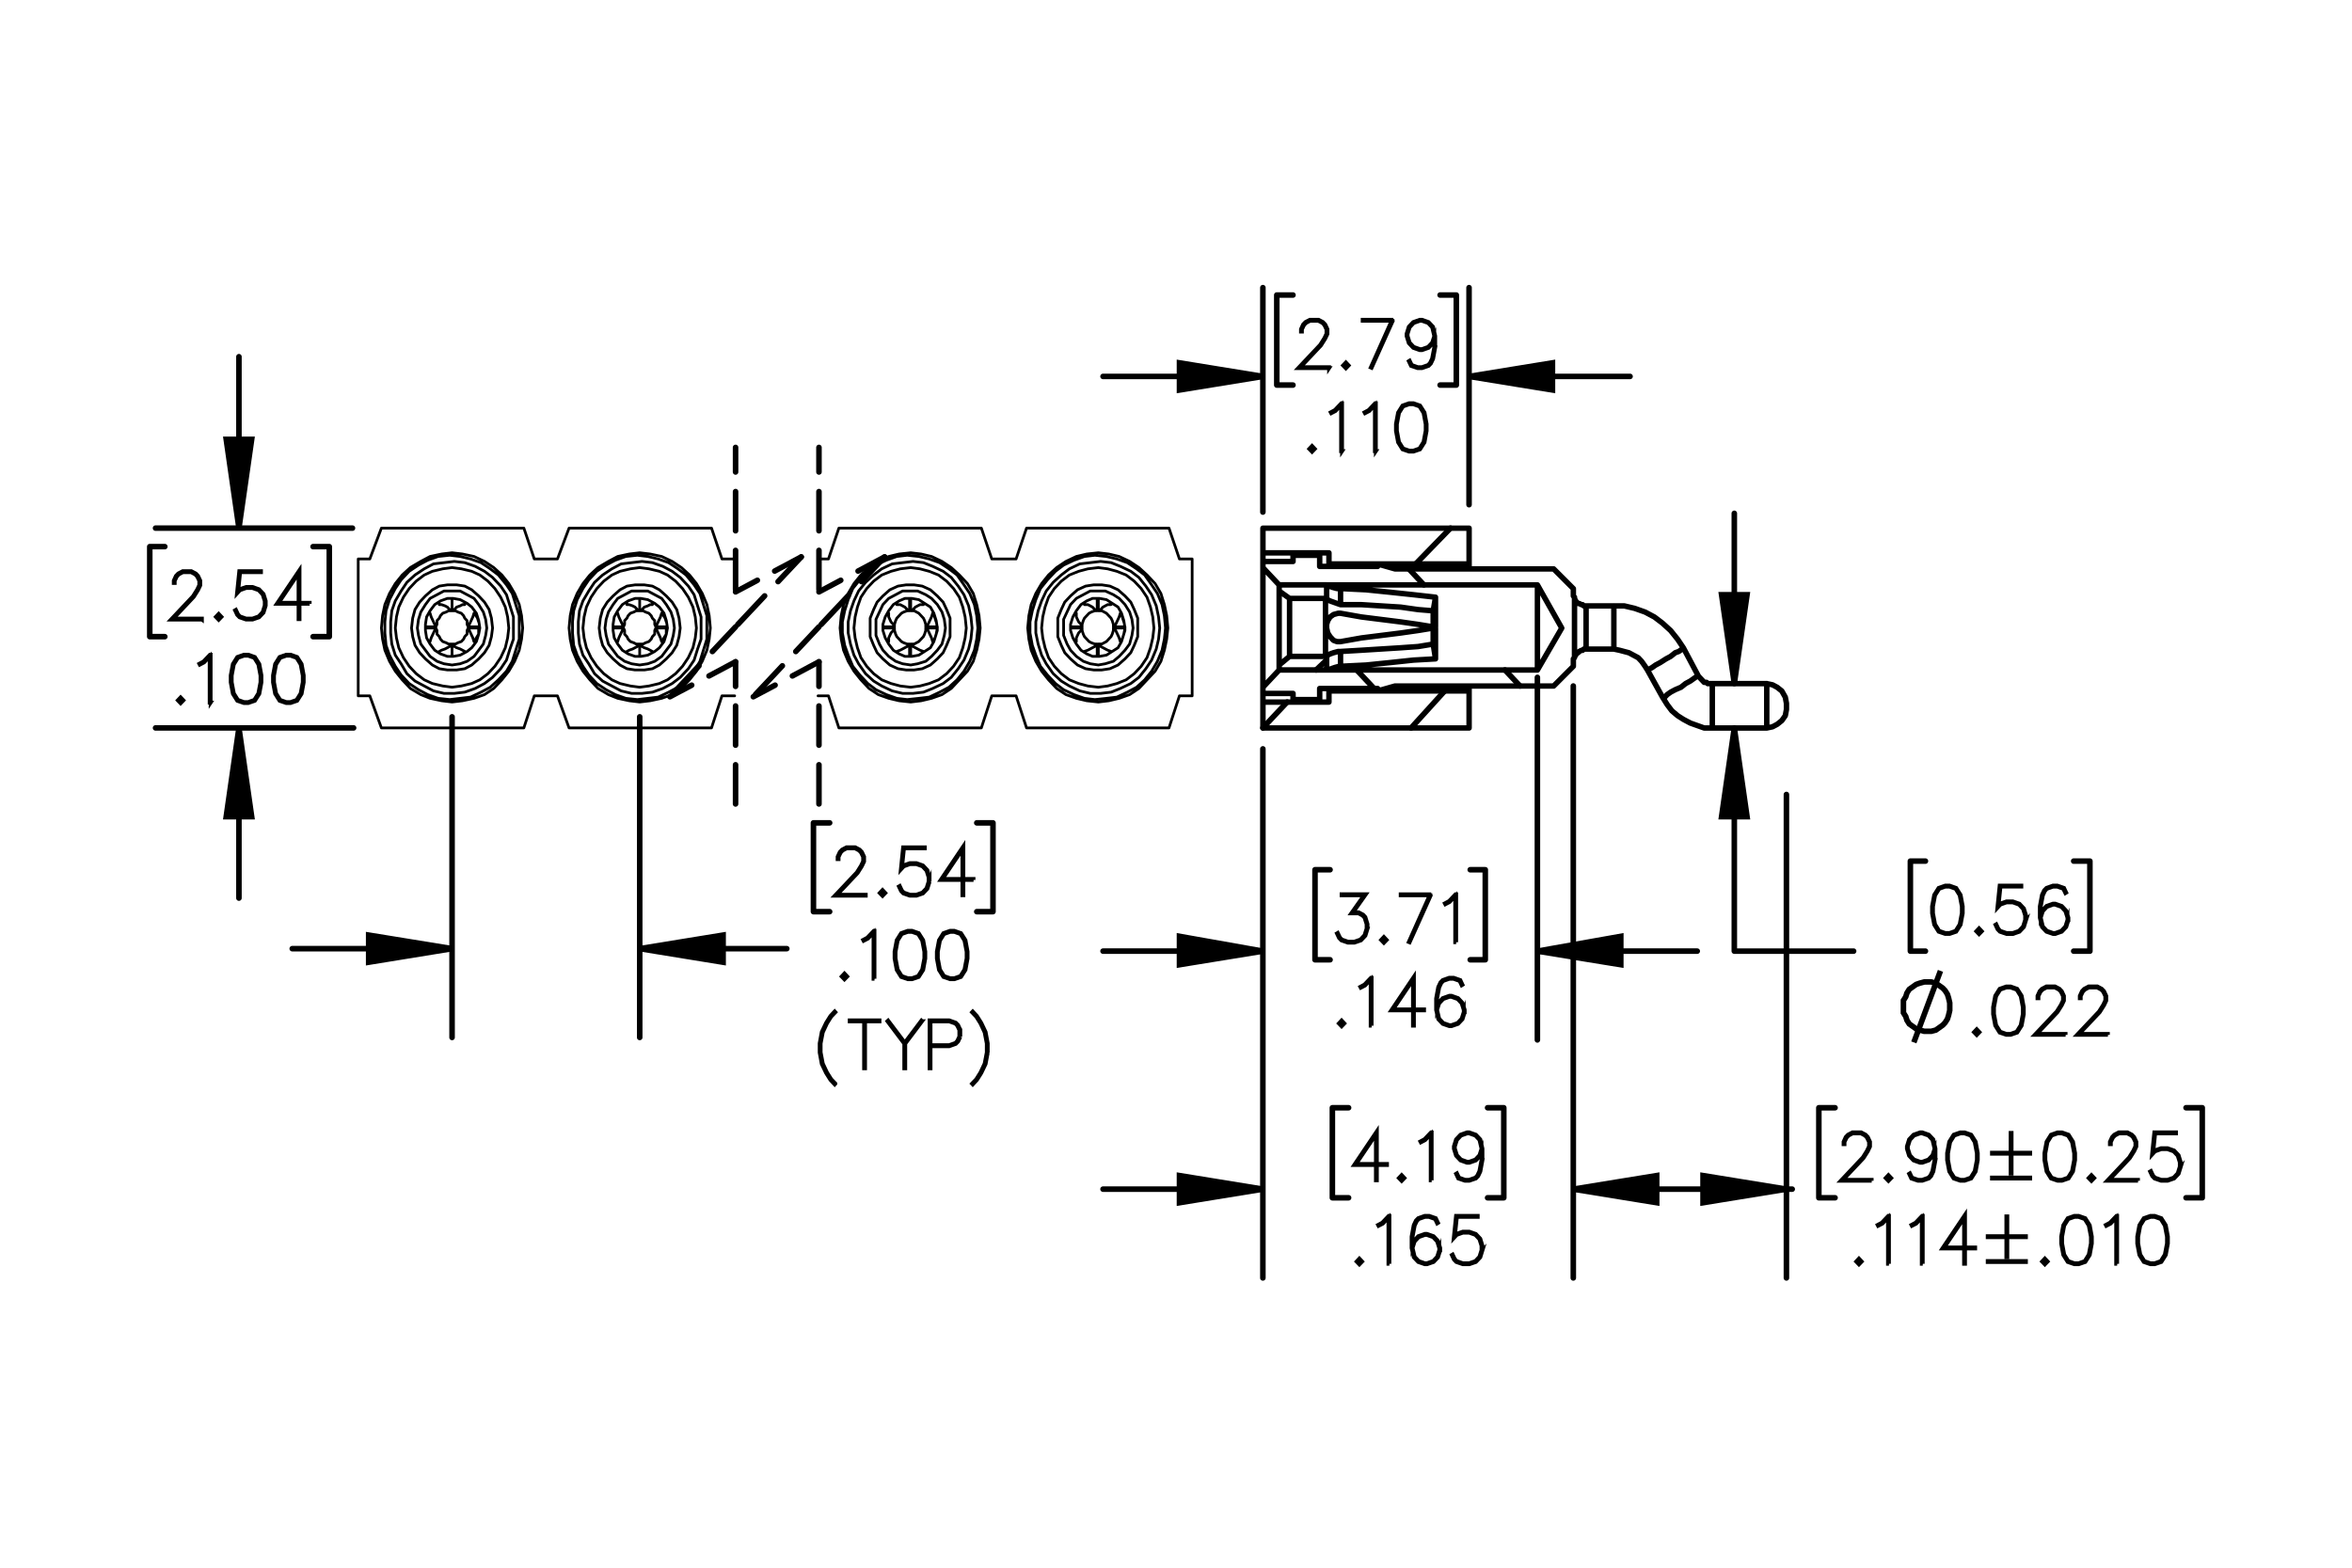 <?xml version="1.0" encoding="UTF-8"?><svg id="Layer_1" xmlns="http://www.w3.org/2000/svg" viewBox="0 0 216 144"><defs><style>.cls-1{stroke-dashoffset:.491px;}.cls-1,.cls-2,.cls-3{stroke-dasharray:0 0 3.6 1.8;}.cls-1,.cls-2,.cls-3,.cls-4,.cls-5,.cls-6,.cls-7,.cls-8{stroke:#000;}.cls-1,.cls-2,.cls-3,.cls-5,.cls-6,.cls-7,.cls-8{fill:none;}.cls-1,.cls-2,.cls-3,.cls-5,.cls-6,.cls-8{stroke-linecap:round;stroke-linejoin:round;}.cls-1,.cls-2,.cls-3,.cls-5,.cls-7{stroke-width:.51px;}.cls-2{stroke-dashoffset:1.331px;}.cls-3{stroke-dashoffset:1.343px;}.cls-4{stroke-width:.35px;}.cls-4,.cls-7{stroke-miterlimit:10;}.cls-6{stroke-width:.5px;}.cls-8{stroke-width:.25px;}</style></defs><g><path class="cls-4" d="M18.541,56.91h-2.839l2.024-2.144,.384-.616,.191-.405v-.391l-.191-.397-.183-.197-.376-.2h-.757l-.373,.2-.185,.197-.191,.397v.197h-.087v-.22l.199-.434,.207-.217,.409-.214h.804l.406,.214,.207,.217,.202,.434v.44l-.202,.425-.395,.628-1.882,1.997h2.629v.09Z"/><path class="cls-4" d="M20.339,56.661l-.256,.267-.256-.267,.256-.272,.256,.272Zm-.123,0l-.133-.142-.134,.142,.134,.142,.133-.142Z"/><path class="cls-4" d="M24.403,55.63l-.199,.64-.409,.431-.602,.208h-.597l-.602-.208-.212-.22-.196-.42,.079-.046,.193,.408,.18,.197,.569,.2h.575l.569-.2,.373-.399,.19-.605v-.402l-.19-.605-.373-.397-.569-.202h-.575l-.569,.202-.273,.298,.21-2.046h1.994v.095h-1.915l-.177,1.688,.117-.119,.602-.211h.597l.602,.211,.409,.434,.199,.639v.428Z"/><path class="cls-4" d="M28.44,55.463h-.932v1.406h-.09v-1.406h-1.997l2.086-3.1v3.004h.932v.096Zm-1.022-.096v-2.706l-1.82,2.706h1.82Z"/></g><g><path class="cls-4" d="M16.843,64.33l-.256,.267-.256-.267,.256-.272,.256,.272Zm-.123,0l-.133-.142-.134,.142,.134,.142,.133-.142Z"/><path class="cls-4" d="M19.345,64.538h-.09v-4.245l-.512,.553-.398,.206-.043-.081,.384-.208,.596-.628h.062v4.404Z"/><path class="cls-4" d="M24.01,62.677l-.193,1.048-.409,.645-.607,.208h-.403l-.607-.208-.406-.645-.196-1.048v-.637l.196-1.047,.406-.645,.607-.214h.403l.607,.214,.409,.645,.193,1.047v.637Zm-.087-.014v-.608l-.196-1.027-.373-.599-.564-.2h-.378l-.564,.2-.376,.599-.193,1.027v.608l.193,1.027,.376,.599,.564,.2h.378l.564-.2,.373-.599,.196-1.027Z"/><path class="cls-4" d="M27.893,62.677l-.193,1.048-.409,.645-.607,.208h-.403l-.607-.208-.406-.645-.196-1.048v-.637l.196-1.047,.406-.645,.607-.214h.403l.607,.214,.409,.645,.193,1.047v.637Zm-.087-.014v-.608l-.196-1.027-.373-.599-.564-.2h-.378l-.564,.2-.376,.599-.193,1.027v.608l.193,1.027,.376,.599,.564,.2h.378l.564-.2,.373-.599,.196-1.027Z"/></g><g><path class="cls-4" d="M79.507,82.274h-2.839l2.024-2.144,.384-.616,.191-.405v-.391l-.191-.397-.183-.197-.376-.199h-.757l-.373,.199-.185,.197-.191,.397v.196h-.087v-.22l.199-.434,.207-.218,.409-.214h.804l.406,.214,.207,.218,.202,.434v.44l-.202,.426-.395,.628-1.882,1.997h2.629v.089Z"/><path class="cls-4" d="M81.305,82.026l-.256,.266-.256-.266,.256-.273,.256,.273Zm-.123,0l-.133-.143-.134,.143,.134,.142,.133-.142Z"/><path class="cls-4" d="M85.369,80.996l-.199,.64-.409,.431-.602,.208h-.597l-.602-.208-.212-.22-.196-.42,.079-.046,.193,.408,.18,.196,.569,.2h.575l.569-.2,.373-.399,.19-.605v-.402l-.19-.605-.373-.397-.569-.203h-.575l-.569,.203-.273,.298,.21-2.046h1.994v.096h-1.915l-.177,1.687,.117-.118,.602-.212h.597l.602,.212,.409,.434,.199,.64v.429Z"/><path class="cls-4" d="M89.406,80.828h-.932v1.406h-.09v-1.406h-1.997l2.086-3.1v3.004h.932v.096Zm-1.022-.096v-2.705l-1.82,2.705h1.82Z"/></g><g><path class="cls-4" d="M77.809,89.696l-.256,.266-.256-.266,.256-.273,.256,.273Zm-.123,0l-.133-.143-.134,.143,.134,.142,.133-.142Z"/><path class="cls-4" d="M80.311,89.904h-.09v-4.245l-.512,.553-.398,.205-.043-.081,.384-.208,.596-.628h.062v4.404Z"/><path class="cls-4" d="M84.976,88.044l-.193,1.047-.409,.645-.607,.208h-.403l-.607-.208-.406-.645-.196-1.047v-.637l.196-1.048,.406-.645,.607-.214h.403l.607,.214,.409,.645,.193,1.048v.637Zm-.087-.015v-.607l-.196-1.027-.373-.6-.564-.199h-.378l-.564,.199-.376,.6-.193,1.027v.607l.193,1.027,.376,.599,.564,.2h.378l.564-.2,.373-.599,.196-1.027Z"/><path class="cls-4" d="M88.859,88.044l-.193,1.047-.409,.645-.607,.208h-.403l-.607-.208-.406-.645-.196-1.047v-.637l.196-1.048,.406-.645,.607-.214h.403l.607,.214,.409,.645,.193,1.048v.637Zm-.087-.015v-.607l-.196-1.027-.373-.6-.564-.199h-.378l-.564,.199-.376,.6-.193,1.027v.607l.193,1.027,.376,.599,.564,.2h.378l.564-.2,.373-.599,.196-1.027Z"/></g><g><path class="cls-4" d="M76.721,99.538l-.065,.072-.393-.422-.395-.628-.398-.831-.193-1.048v-.842l.193-1.048,.398-.836,.395-.628,.393-.423,.065,.072-.389,.408-.387,.616-.384,.825-.196,1.024v.819l.196,1.024,.384,.818,.387,.616,.389,.408Z"/><path class="cls-4" d="M80.769,93.82h-1.324v4.309h-.09v-4.309h-1.321v-.096h2.735v.096Z"/><path class="cls-4" d="M84.686,93.803l-1.55,2.061v2.266h-.09v-2.266l-1.55-2.061,.065-.06,1.531,2.028,1.528-2.028,.065,.06Z"/><path class="cls-4" d="M88.192,95.235l-.201,.434-.213,.217-.602,.215h-1.719v2.028h-.087v-4.404h1.806l.602,.214,.213,.217,.201,.435v.645Zm-.09-.023v-.599l-.188-.397-.18-.197-.569-.199h-1.708v2.185h1.708l.569-.2,.18-.196,.188-.397Z"/><path class="cls-4" d="M90.712,96.682l-.196,1.048-.398,.831-.395,.628-.389,.422-.068-.072,.39-.408,.387-.616,.384-.818,.196-1.024v-.819l-.196-1.024-.384-.825-.387-.616-.39-.408,.068-.072,.389,.423,.395,.628,.398,.836,.196,1.048v.842Z"/></g><g><path class="cls-4" d="M127.379,107.012h-.932v1.406h-.09v-1.406h-1.996l2.086-3.1v3.004h.932v.096Zm-1.022-.096v-2.706l-1.819,2.706h1.819Z"/><path class="cls-4" d="M128.98,108.21l-.256,.266-.256-.266,.256-.273,.256,.273Zm-.123,0l-.133-.143-.134,.143,.134,.142,.133-.142Z"/><path class="cls-4" d="M131.482,108.418h-.09v-4.245l-.513,.553-.398,.205-.043-.081,.384-.208,.597-.628h.062v4.404Z"/><path class="cls-4" d="M136.145,106.558l-.193,1.047-.201,.426-.212,.22-.603,.208h-.402l-.613-.208-.201-.431,.079-.05,.19,.399,.559,.2h.378l.569-.2,.177-.196,.19-.402,.196-1.027v-.741l-.111,.356-.408,.434-.603,.214h-.207l-.602-.214-.408-.434-.199-.64v-.22l.199-.64,.408-.432,.602-.214h.207l.603,.214,.408,.432,.198,.848v1.051Zm-.087-1.045l-.19-.805-.373-.399-.569-.199h-.185l-.569,.199-.373,.399-.19,.602v.197l.19,.605,.373,.397,.569,.203h.185l.569-.203,.373-.397,.19-.599Z"/></g><g><path class="cls-4" d="M125.097,115.878l-.256,.266-.256-.266,.256-.273,.256,.273Zm-.123,0l-.133-.143-.134,.143,.134,.142,.133-.142Z"/><path class="cls-4" d="M127.6,116.086h-.09v-4.245l-.513,.553-.398,.205-.043-.081,.384-.208,.597-.628h.062v4.404Z"/><path class="cls-4" d="M132.263,114.848l-.198,.64-.408,.431-.603,.208h-.207l-.602-.208-.408-.431-.199-.849v-1.05l.193-1.048,.202-.429,.212-.217,.602-.214h.403l.612,.214,.202,.432-.079,.049-.19-.399-.559-.199h-.378l-.569,.199-.177,.197-.191,.402-.195,1.027v.74l.111-.355,.408-.435,.602-.214h.207l.603,.214,.408,.435,.198,.64v.22Zm-.087-.015v-.194l-.19-.605-.373-.397-.569-.202h-.185l-.569,.202-.373,.397-.19,.599,.19,.805,.373,.399,.569,.2h.185l.569-.2,.373-.399,.19-.605Z"/><path class="cls-4" d="M136.145,114.848l-.198,.64-.408,.431-.603,.208h-.596l-.602-.208-.213-.22-.196-.42,.079-.046,.193,.408,.18,.196,.569,.2h.574l.569-.2,.373-.399,.19-.605v-.402l-.19-.605-.373-.397-.569-.203h-.574l-.569,.203-.273,.298,.21-2.046h1.993v.096h-1.914l-.177,1.687,.117-.118,.602-.212h.596l.603,.212,.408,.434,.198,.64v.429Z"/></g><g><path class="cls-4" d="M171.889,108.458h-2.838l2.023-2.144,.384-.616,.19-.405v-.391l-.19-.397-.183-.197-.376-.199h-.757l-.373,.199-.185,.197-.19,.397v.196h-.087v-.22l.198-.435,.207-.217,.409-.214h.803l.406,.214,.207,.217,.201,.435v.44l-.201,.426-.396,.628-1.882,1.997h2.629v.089Z"/><path class="cls-4" d="M173.685,108.21l-.256,.266-.256-.266,.256-.273,.256,.273Zm-.122,0l-.134-.143-.134,.143,.134,.142,.134-.142Z"/><path class="cls-4" d="M177.749,106.558l-.193,1.047-.201,.426-.213,.22-.602,.208h-.403l-.612-.208-.202-.431,.079-.05,.19,.399,.559,.2h.379l.569-.2,.177-.196,.19-.402,.196-1.027v-.741l-.111,.356-.409,.434-.602,.214h-.207l-.602-.214-.409-.434-.198-.64v-.22l.198-.64,.409-.432,.602-.214h.207l.602,.214,.409,.432,.198,.848v1.051Zm-.087-1.045l-.19-.805-.373-.399-.569-.199h-.185l-.569,.199-.373,.399-.19,.602v.197l.19,.605,.373,.397,.569,.203h.185l.569-.203,.373-.397,.19-.599Z"/><path class="cls-4" d="M181.634,106.558l-.193,1.047-.408,.645-.607,.208h-.403l-.607-.208-.405-.645-.196-1.047v-.637l.196-1.048,.405-.645,.607-.214h.403l.607,.214,.408,.645,.193,1.048v.637Zm-.087-.015v-.607l-.196-1.027-.373-.6-.564-.199h-.379l-.564,.199-.376,.6-.193,1.027v.607l.193,1.027,.376,.599,.564,.2h.379l.564-.2,.373-.599,.196-1.027Z"/><path class="cls-4" d="M186.449,105.976h-1.71v1.82h-.09v-1.82h-1.714v-.096h1.714v-1.82h.09v1.82h1.71v.096Zm0,2.28h-3.514v-.093h3.514v.093Z"/><path class="cls-4" d="M190.572,106.558l-.193,1.047-.408,.645-.607,.208h-.403l-.607-.208-.405-.645-.196-1.047v-.637l.196-1.048,.405-.645,.607-.214h.403l.607,.214,.408,.645,.193,1.048v.637Zm-.087-.015v-.607l-.196-1.027-.373-.6-.564-.199h-.379l-.564,.199-.376,.6-.193,1.027v.607l.193,1.027,.376,.599,.564,.2h.379l.564-.2,.373-.599,.196-1.027Z"/><path class="cls-4" d="M192.326,108.21l-.256,.266-.256-.266,.256-.273,.256,.273Zm-.122,0l-.134-.143-.134,.143,.134,.142,.134-.142Z"/><path class="cls-4" d="M196.348,108.458h-2.838l2.023-2.144,.384-.616,.19-.405v-.391l-.19-.397-.183-.197-.376-.199h-.757l-.373,.199-.185,.197-.19,.397v.196h-.087v-.22l.198-.435,.207-.217,.409-.214h.803l.406,.214,.207,.217,.201,.435v.44l-.201,.426-.396,.628-1.882,1.997h2.629v.089Z"/><path class="cls-4" d="M200.274,107.18l-.198,.64-.409,.431-.602,.208h-.597l-.602-.208-.213-.22-.196-.42,.079-.046,.193,.408,.18,.196,.569,.2h.575l.569-.2,.373-.399,.19-.605v-.402l-.19-.605-.373-.397-.569-.203h-.575l-.569,.203-.272,.298,.209-2.046h1.994v.096h-1.915l-.177,1.687,.117-.118,.602-.212h.597l.602,.212,.409,.434,.198,.64v.429Z"/></g><g><path class="cls-4" d="M170.976,115.878l-.256,.266-.256-.266,.256-.273,.256,.273Zm-.123,0l-.133-.143-.134,.143,.134,.142,.133-.142Z"/><path class="cls-4" d="M173.477,116.086h-.09v-4.245l-.512,.553-.398,.205-.043-.081,.384-.208,.596-.628h.062v4.404Z"/><path class="cls-4" d="M176.58,116.086h-.09v-4.245l-.512,.553-.398,.205-.043-.081,.384-.208,.596-.628h.062v4.404Z"/><path class="cls-4" d="M181.394,114.68h-.931v1.406h-.09v-1.406h-1.995l2.085-3.1v3.004h.931v.096Zm-1.02-.096v-2.706l-1.818,2.706h1.818Z"/><path class="cls-4" d="M186.056,113.644h-1.71v1.82h-.09v-1.82h-1.712v-.096h1.712v-1.82h.09v1.82h1.71v.096Zm0,2.28h-3.512v-.093h3.512v.093Z"/><path class="cls-4" d="M188.049,115.878l-.256,.266-.256-.266,.256-.273,.256,.273Zm-.123,0l-.133-.143-.134,.143,.134,.142,.133-.142Z"/><path class="cls-4" d="M192.109,114.226l-.193,1.047-.408,.645-.606,.208h-.403l-.606-.208-.406-.645-.195-1.047v-.637l.195-1.048,.406-.645,.606-.214h.403l.606,.214,.408,.645,.193,1.048v.637Zm-.087-.015v-.607l-.196-1.027-.372-.6-.564-.199h-.379l-.564,.199-.376,.6-.192,1.027v.607l.192,1.027,.376,.599,.564,.2h.379l.564-.2,.372-.599,.196-1.027Z"/><path class="cls-4" d="M194.432,116.086h-.09v-4.245l-.512,.553-.398,.205-.043-.081,.384-.208,.596-.628h.062v4.404Z"/><path class="cls-4" d="M199.094,114.226l-.193,1.047-.408,.645-.606,.208h-.403l-.606-.208-.406-.645-.195-1.047v-.637l.195-1.048,.406-.645,.606-.214h.403l.606,.214,.408,.645,.193,1.048v.637Zm-.087-.015v-.607l-.196-1.027-.372-.6-.564-.199h-.379l-.564,.199-.376,.6-.192,1.027v.607l.192,1.027,.376,.599,.564,.2h.379l.564-.2,.372-.599,.196-1.027Z"/></g><g><path class="cls-4" d="M122.059,33.815h-2.838l2.023-2.144,.385-.616,.19-.405v-.391l-.19-.397-.183-.197-.376-.2h-.758l-.373,.2-.185,.197-.19,.397v.197h-.087v-.22l.198-.434,.207-.217,.409-.214h.804l.405,.214,.207,.217,.202,.434v.44l-.202,.425-.395,.628-1.883,1.997h2.629v.09Z"/><path class="cls-4" d="M123.856,33.566l-.256,.267-.256-.267,.256-.272,.256,.272Zm-.122,0l-.134-.142-.133,.142,.133,.142,.134-.142Z"/><path class="cls-4" d="M127.951,29.37l-1.989,4.416-.076-.032,1.918-4.289h-2.661v-.095h2.809Z"/><path class="cls-4" d="M131.806,31.914l-.193,1.048-.202,.425-.212,.22-.603,.208h-.402l-.613-.208-.202-.431,.079-.049,.191,.399,.558,.2h.379l.569-.2,.178-.197,.19-.402,.196-1.027v-.741l-.112,.356-.408,.434-.603,.214h-.207l-.602-.214-.409-.434-.198-.639v-.22l.198-.64,.409-.431,.602-.214h.207l.603,.214,.408,.431,.199,.848v1.05Zm-.087-1.044l-.191-.805-.373-.399-.569-.2h-.185l-.57,.2-.373,.399-.19,.602v.197l.19,.605,.373,.396,.57,.203h.185l.569-.203,.373-.396,.191-.599Z"/></g><g><path class="cls-4" d="M120.75,41.234l-.256,.267-.256-.267,.256-.272,.256,.272Zm-.122,0l-.134-.142-.133,.142,.133,.142,.134-.142Z"/><path class="cls-4" d="M123.252,41.442h-.09v-4.245l-.512,.553-.398,.206-.044-.081,.384-.208,.597-.628h.062v4.404Z"/><path class="cls-4" d="M126.355,41.442h-.09v-4.245l-.512,.553-.398,.206-.044-.081,.384-.208,.597-.628h.062v4.404Z"/><path class="cls-4" d="M131.017,39.581l-.193,1.048-.408,.645-.607,.208h-.402l-.607-.208-.405-.645-.196-1.048v-.637l.196-1.047,.405-.645,.607-.214h.402l.607,.214,.408,.645,.193,1.047v.637Zm-.088-.014v-.608l-.195-1.027-.373-.599-.564-.2h-.378l-.564,.2-.376,.599-.193,1.027v.608l.193,1.027,.376,.599,.564,.2h.378l.564-.2,.373-.599,.195-1.027Z"/></g><g><path class="cls-4" d="M180.253,83.89l-.193,1.047-.409,.645-.607,.208h-.402l-.608-.208-.405-.645-.196-1.047v-.637l.196-1.048,.405-.645,.608-.214h.402l.607,.214,.409,.645,.193,1.048v.637Zm-.087-.015v-.607l-.196-1.027-.373-.6-.565-.199h-.379l-.564,.199-.376,.6-.193,1.027v.607l.193,1.027,.376,.599,.564,.2h.379l.565-.2,.373-.599,.196-1.027Z"/><path class="cls-4" d="M182.007,85.542l-.256,.266-.256-.266,.256-.273,.256,.273Zm-.122,0l-.134-.143-.133,.143,.133,.142,.134-.142Z"/><path class="cls-4" d="M186.071,84.512l-.199,.64-.408,.431-.603,.208h-.597l-.602-.208-.213-.22-.195-.42,.078-.046,.193,.408,.181,.196,.569,.2h.574l.569-.2,.373-.399,.191-.605v-.402l-.191-.605-.373-.397-.569-.203h-.574l-.569,.203-.273,.298,.209-2.046h1.994v.096h-1.915l-.177,1.687,.117-.118,.602-.212h.597l.603,.212,.408,.434,.199,.64v.429Z"/><path class="cls-4" d="M189.956,84.512l-.199,.64-.408,.431-.603,.208h-.207l-.602-.208-.409-.431-.198-.849v-1.05l.193-1.048,.201-.429,.213-.217,.602-.214h.403l.613,.214,.201,.432-.079,.049-.19-.399-.559-.199h-.378l-.57,.199-.177,.197-.19,.402-.196,1.027v.74l.111-.355,.409-.435,.602-.214h.207l.603,.214,.408,.435,.199,.64v.22Zm-.087-.015v-.194l-.191-.605-.373-.397-.569-.202h-.185l-.57,.202-.373,.397-.19,.599,.19,.805,.373,.399,.57,.2h.185l.569-.2,.373-.399,.191-.605Z"/></g><path class="cls-7" d="M175.76,95.749l2.447-6.57m.851,3.285v-.34l-.106-.453-.106-.34-.213-.34-.213-.227-.319-.227-.319-.227-.425-.113h-.638l-.425,.113-.319,.113-.319,.227-.319,.227-.213,.34-.106,.34-.213,.34v1.133l.213,.34,.106,.34,.213,.34,.319,.227,.319,.227,.319,.113,.425,.113h.638l.425-.113,.319-.227,.319-.227,.213-.227,.213-.34,.106-.34,.106-.453v-.34"/><g><path class="cls-4" d="M181.793,94.808l-.256,.266-.256-.266,.256-.273,.256,.273Zm-.122,0l-.134-.143-.133,.143,.133,.142,.134-.142Z"/><path class="cls-4" d="M185.858,93.155l-.193,1.047-.409,.645-.607,.208h-.402l-.608-.208-.405-.645-.196-1.047v-.637l.196-1.048,.405-.645,.608-.214h.402l.607,.214,.409,.645,.193,1.048v.637Zm-.087-.015v-.607l-.196-1.027-.373-.6-.565-.199h-.379l-.564,.199-.376,.6-.193,1.027v.607l.193,1.027,.376,.599,.564,.2h.379l.565-.2,.373-.599,.196-1.027Z"/><path class="cls-4" d="M189.698,95.056h-2.838l2.023-2.144,.385-.616,.19-.405v-.391l-.19-.397-.183-.197-.376-.199h-.758l-.373,.199-.185,.197-.19,.397v.196h-.087v-.22l.198-.435,.207-.217,.409-.214h.804l.405,.214,.207,.217,.202,.435v.44l-.202,.426-.395,.628-1.883,1.997h2.629v.089Z"/><path class="cls-4" d="M193.583,95.056h-2.838l2.023-2.144,.385-.616,.19-.405v-.391l-.19-.397-.183-.197-.376-.199h-.758l-.373,.199-.185,.197-.19,.397v.196h-.087v-.22l.198-.435,.207-.217,.409-.214h.804l.405,.214,.207,.217,.202,.435v.44l-.202,.426-.395,.628-1.883,1.997h2.629v.089Z"/></g><g><path class="cls-4" d="M125.593,85.309l-.198,.64-.408,.431-.603,.208h-.596l-.602-.208-.213-.22-.196-.42,.079-.046,.193,.408,.18,.196,.569,.2h.574l.569-.2,.373-.399,.19-.605v-.402l-.19-.605-.185-.189-.373-.202h-.664l1.171-1.658h-2.056v-.096h2.235l-1.171,1.658h.507l.408,.214,.207,.226,.198,.64v.429Z"/><path class="cls-4" d="M127.347,86.339l-.256,.266-.256-.266,.256-.273,.256,.273Zm-.123,0l-.133-.143-.134,.143,.134,.142,.133-.142Z"/><path class="cls-4" d="M131.44,82.143l-1.987,4.416-.076-.032,1.916-4.288h-2.66v-.096h2.808Z"/><path class="cls-4" d="M133.732,86.547h-.09v-4.245l-.513,.553-.398,.205-.043-.081,.384-.208,.597-.628h.062v4.404Z"/></g><g><path class="cls-4" d="M123.464,94.007l-.256,.266-.256-.266,.256-.273,.256,.273Zm-.123,0l-.133-.143-.134,.143,.134,.142,.133-.142Z"/><path class="cls-4" d="M125.967,94.215h-.09v-4.245l-.513,.553-.398,.205-.043-.081,.384-.208,.597-.628h.062v4.404Z"/><path class="cls-4" d="M130.783,92.809h-.932v1.406h-.09v-1.406h-1.996l2.086-3.1v3.004h.932v.096Zm-1.022-.096v-2.706l-1.819,2.706h1.819Z"/><path class="cls-4" d="M134.513,92.977l-.198,.64-.408,.431-.603,.208h-.207l-.602-.208-.408-.431-.199-.849v-1.05l.193-1.048,.202-.429,.212-.217,.602-.214h.403l.612,.214,.202,.432-.079,.049-.19-.399-.559-.199h-.378l-.569,.199-.177,.197-.191,.402-.195,1.027v.74l.111-.355,.408-.435,.602-.214h.207l.603,.214,.408,.435,.198,.64v.22Zm-.087-.015v-.194l-.19-.605-.373-.397-.569-.202h-.185l-.569,.202-.373,.397-.19,.599,.19,.805,.373,.399,.569,.2h.185l.569-.2,.373-.399,.19-.605Z"/></g><path class="cls-7" d="M141.189,87.366l7.659-1.359v2.606l-7.659-1.246m-25.21,0l-7.659,1.246v-2.606l7.659,1.359m43.294-24.582l-1.17-8.156h2.34l-1.17,8.156m0,4.078l1.17,8.156h-2.34l1.17-8.156m-43.294-32.285l-7.659,1.246v-2.492l7.659,1.246m18.934,0l7.659-1.246v2.492l-7.659-1.246m29.146,74.652l-7.659,1.246v-2.492l7.659,1.246m-19.573,0l7.659-1.246v2.492l-7.659-1.246m-28.508,0l-7.659,1.246v-2.492l7.659,1.246m28.508,0l7.659-1.246v2.492l-7.659-1.246m-85.737-22.09l7.659-1.246v2.492l-7.659-1.246m-17.233,0l-7.659,1.246v-2.492l7.659,1.246m-19.573-20.277l1.17,8.156h-2.34l1.17-8.156m0-18.352l-1.17-8.156h2.34l-1.17,8.156"/><line class="cls-3" x1="67.552" y1="41.098" x2="67.552" y2="54.368"/><line class="cls-2" x1="67.552" y1="54.368" x2="73.582" y2="51.156"/><line class="cls-1" x1="73.582" y1="51.157" x2="67.552" y2="57.578"/><line class="cls-1" x1="67.552" y1="57.579" x2="61.522" y2="64.001"/><line class="cls-2" x1="61.521" y1="64.001" x2="67.552" y2="60.789"/><line class="cls-3" x1="67.552" y1="60.79" x2="67.552" y2="74.06"/><line class="cls-3" x1="75.211" y1="41.098" x2="75.211" y2="54.368"/><line class="cls-2" x1="75.211" y1="54.368" x2="81.241" y2="51.156"/><line class="cls-1" x1="81.241" y1="51.157" x2="75.211" y2="57.578"/><line class="cls-1" x1="75.211" y1="57.579" x2="69.18" y2="64.001"/><line class="cls-2" x1="69.18" y1="64.001" x2="75.21" y2="60.789"/><line class="cls-3" x1="75.211" y1="60.79" x2="75.211" y2="74.06"/><path class="cls-5" d="M141.189,87.366h14.68m-39.89,0h-14.68m39.89-25.148v33.305m-25.21-23.676v23.676m20.424-7.363h-1.383m1.383-8.27v8.27m-1.383-8.27h1.383m-15.637,8.27h1.383m-1.383-8.27v8.27m1.383-8.27h-1.383m38.507-17.105v-15.633m0,40.215v-20.504m10.957,20.504h-10.957m32.657,0h-1.489m1.489-8.27v8.27m-1.489-8.27h1.489m-16.488,8.27h1.383m-1.383-8.27v8.27m1.383-8.27h-1.383m-59.463-44.52h-14.68m33.614,0h14.786m-33.72,12.461V26.421m18.934,19.938V26.421m-1.17,8.949h-1.489m1.489-8.27v8.27m-1.489-8.27h1.489m-16.488,8.27h1.489m-1.489-8.27v8.27m1.489-8.27h-1.489m46.804,82.129h.532m-20.105,0h19.573m0-36.25v44.406m-19.573-48.031v48.031m57.761-7.363h-1.489m1.489-8.27v8.27m-1.489-8.27h1.489m-35.21,8.27h1.489m-1.489-8.27v8.27m1.489-8.27h-1.489m-51.059,7.477h-14.68m43.188,0h14.68m-43.188-40.441v48.598m28.508-54.375v54.375m-6.382-7.363h-1.489m1.489-8.27v8.27m-1.489-8.27h1.489m-15.743,8.27h1.489m-1.489-8.27v8.27m1.489-8.27h-1.489m-63.611-14.613h13.509m-30.742,0h-14.68m31.912-21.297v29.453m-17.233-29.453v29.453m49.676-11.555h-1.489m1.489-8.156v8.156m-1.489-8.156h1.489m-16.488,8.156h1.489m-1.489-8.156v8.156m1.489-8.156h-1.489m-52.761-8.723v15.633m0-33.984v-15.746m10.531,34.098H14.285m18.084-18.352H14.285m15.956,9.969h-1.489m1.489-8.27v8.27m-1.489-8.27h1.489m-16.488,8.27h1.383m-1.383-8.27v8.27m1.383-8.27h-1.383"/><path d="M141.189,87.366l7.659-1.359v2.606m-32.869-1.246l-7.659,1.246v-2.606m50.953-23.223l-1.17-8.156h2.34m-1.17,12.234l1.17,8.156h-2.34m-42.124-40.441l-7.659,1.246v-2.492m26.593,1.246l7.659-1.246v2.492m21.487,73.406l-7.659,1.246v-2.492m-11.914,1.246l7.659-1.246v2.492m-36.167-1.246l-7.659,1.246v-2.492m36.167,1.246l7.659-1.246v2.492m-93.396-23.336l7.659-1.246v2.492m-24.891-1.246l-7.659,1.246v-2.492m-11.914-19.031l1.17,8.156h-2.34m1.17-26.508l-1.17-8.156h2.34"/><path class="cls-8" d="M59.919,55.42v.113m-2.34-.113v.113m-.851,.793h0m3.191,3.512h0m.851-3.512h0m-17.233,0h0m-4.042,0h0m3.191-.906v.113m-2.34,4.305h0m2.34,0h0m8.51-8.496l1.064-2.832m13.084,0h-13.084m-17.233,0l-1.064,2.832m14.148-2.832h-13.084m22.764,15.859l.957,.113,.957-.113,1.064-.227,.957-.34,.851-.566,.745-.793,.638-.793,.532-.906,.425-1.02,.213-1.02,.106-1.02-.106-1.133-.213-1.02-.425-1.02-.532-.906-.638-.793-.745-.68-.851-.566-.957-.453-1.064-.227-.957-.113-.957,.113-1.064,.227-.851,.453-.957,.566-.745,.68-.638,.793-.532,.906-.425,1.02-.213,1.02-.106,1.133,.106,1.02,.213,1.02,.425,1.02,.532,.906,.638,.793,.745,.793,.957,.566,.851,.34,1.064,.227m-17.233,0l.957,.113,.957-.113,1.064-.227,.957-.34,.851-.566,.745-.793,.638-.793,.532-.906,.425-1.02,.213-1.02,.106-1.02-.106-1.133-.213-1.02-.425-1.02-.532-.906-.638-.793-.745-.68-.851-.566-.957-.453-1.064-.227-.957-.113-.957,.113-1.064,.227-.851,.453-.957,.566-.745,.68-.638,.793-.532,.906-.425,1.02-.213,1.02-.106,1.133,.106,1.02,.213,1.02,.425,1.02,.532,.906,.638,.793,.745,.793,.957,.566,.851,.34,1.064,.227m25.742-13.027h1.17m-2.127-2.832l.957,2.832m-17.233,0h2.127m-3.085-2.832l.957,2.832m-15.105,0h-1.064m0,0v12.574m0,0h1.064m0,0l1.064,2.945m0,0h13.084m.957-2.945l-.957,2.945m3.085-2.945h-2.127m3.191,2.945l-1.064-2.945m1.064,2.945h13.084m.957-2.945l-.957,2.945m2.127-2.945h-1.17m-24.36,2.945h-.851m6.595-8.156v-2.152l-.319-1.02-.319-1.02-.532-.793-.745-.906-.745-.566-.851-.566-.957-.34-.957-.227-.957-.113-1.064,.113-.957,.34-.851,.453-.851,.566-.745,.793-.532,.793-.532,1.02-.319,1.02-.106,1.02v1.02l.106,1.133,.319,.906,.532,1.02,.532,.793,.745,.793,.851,.566,.851,.453,.957,.34,1.064,.113,.957-.113,.957-.113,.957-.453,.851-.453,.745-.68,.745-.793,.532-.906,.319-1.02,.319-1.02m-2.553-.227l.106-.793-.106-.906-.213-.793-.425-.68-.532-.566-.638-.566-.638-.34-.745-.113h-.851l-.745,.113-.638,.34-.638,.566-.532,.566-.425,.68-.213,.793-.106,.906,.106,.793,.213,.793,.425,.68,.532,.566,.638,.566,.638,.34,.745,.113h.851l.745-.113,.638-.34,.638-.566,.532-.566,.425-.68,.213-.793m1.489,.113l.106-.906-.106-1.02-.213-.906-.425-.906-.532-.793-.638-.68-.745-.566-.745-.34-.957-.227-.851-.113-.851,.113-.957,.227-.745,.34-.745,.566-.638,.68-.532,.793-.425,.906-.213,.906-.106,1.02,.106,.906,.213,.906,.425,.906,.532,.793,.638,.68,.745,.566,.745,.34,.957,.227,.851,.113,.851-.113,.957-.227,.745-.34,.745-.566,.638-.68,.532-.793,.425-.906,.213-.906m.532,.113v-2.039l-.319-1.02-.319-1.02-.532-.793-.745-.793-.745-.566-.851-.453-.957-.34-.957-.113-.957,.113-.957,.113-.851,.453-.851,.566-.745,.68-.532,.793-.532,.906-.319,.906-.106,1.02v1.02l.106,1.02,.319,1.02,.532,.793,.532,.906,.745,.68,.851,.453,.851,.453,.957,.227h.957l.957-.113,.957-.34,.851-.453,.745-.566,.745-.793,.532-.793,.319-1.02,.319-.906m12.02,8.156h-.851m6.595-8.156v-2.152l-.319-1.02-.319-1.02-.532-.793-.745-.906-.745-.566-.851-.566-.957-.34-.957-.227-.957-.113-1.064,.113-.957,.34-.851,.453-.851,.566-.745,.793-.532,.793-.532,1.02-.319,1.02-.106,1.02v1.02l.106,1.133,.319,.906,.532,1.02,.532,.793,.745,.793,.851,.566,.851,.453,.957,.34,1.064,.113,.957-.113,.957-.113,.957-.453,.851-.453,.745-.68,.745-.793,.532-.906,.319-1.02,.319-1.02m-2.553-.227l.106-.793-.106-.906-.213-.793-.425-.68-.532-.566-.638-.566-.638-.34-.745-.113h-.851l-.745,.113-.638,.34-.638,.566-.532,.566-.425,.68-.213,.793-.106,.906,.106,.793,.213,.793,.425,.68,.532,.566,.638,.566,.638,.34,.745,.113h.851l.745-.113,.638-.34,.638-.566,.532-.566,.425-.68,.213-.793m1.489,.113l.106-.906-.106-1.02-.213-.906-.425-.906-.532-.793-.638-.68-.745-.566-.745-.34-.957-.227-.851-.113-.851,.113-.957,.227-.745,.34-.745,.566-.638,.68-.532,.793-.425,.906-.213,.906-.106,1.02,.106,.906,.213,.906,.425,.906,.532,.793,.638,.68,.745,.566,.745,.34,.957,.227,.851,.113,.851-.113,.957-.227,.745-.34,.745-.566,.638-.68,.532-.793,.425-.906,.213-.906m.532,.113v-2.039l-.319-1.02-.319-1.02-.532-.793-.745-.793-.745-.566-.851-.453-.957-.34-.957-.113-.957,.113-.957,.113-.851,.453-.851,.566-.745,.68-.532,.793-.532,.906-.319,.906-.106,1.02v1.02l.106,1.02,.319,1.02,.532,.793,.532,.906,.745,.68,.851,.453,.851,.453,.957,.227h.957l.957-.113,.957-.34,.851-.453,.745-.566,.745-.793,.532-.793,.319-1.02,.319-.906m-5.638-2.606v-1.133m1.489,2.606h.957m-3.936,.113h-.957m2.447-2.719v1.133m-2.447,1.473h.957m1.489,1.586v1.133m0,0v-1.133m2.447-1.473h-.957m-3.51-1.359h0m0,2.606h0m0-2.606l.106,.34,.106,.227,.106,.227,.106,.227,.106,.227m1.489-1.473h-.319l-.213,.113-.319,.113-.213,.227-.106,.227-.213,.227v.34l-.106,.227m1.489-1.473l-.213-.113-.213-.227-.213-.113-.319-.113h-.213m2.34-.113v.113m-2.34,0v-.113m2.34,.113h-.213l-.213,.113-.319,.113-.213,.227-.213,.113m1.489,1.473l-.106-.227v-.34l-.213-.227-.106-.227-.213-.227-.319-.113-.213-.113h-.319m1.489,1.473l.106-.227,.106-.227,.106-.227,.106-.227,.106-.34m.425,1.246v.68l-.213,.34-.106,.227-.106,.113m0-2.606h0l.106,.113,.213,.34,.106,.34m-.425,1.812l-.106-.34-.106-.227-.106-.227-.106-.227-.106-.227m-1.489,1.473h.319l.213-.113,.319-.113,.213-.227,.106-.227,.213-.227v-.34l.106-.227m-1.489,1.473l.213,.227,.213,.113,.319,.113,.213,.113,.213,.113m-2.34,0h0m2.34,0h0m-2.34,0l.213-.113,.319-.113,.213-.113,.213-.113,.213-.227m-1.489-1.473l.106,.227v.34l.213,.227,.106,.227,.213,.227,.319,.113,.213,.113h.319m-1.489-1.473l-.106,.227-.106,.227-.106,.227-.106,.227-.106,.34m5.638-.453l.106-.793-.106-.906-.213-.793-.425-.68-.532-.566-.638-.566-.638-.34-.745-.113h-.851l-.745,.113-.638,.34-.638,.566-.532,.566-.425,.68-.213,.793-.106,.906,.106,.793,.213,.793,.425,.68,.532,.566,.638,.566,.638,.34,.745,.113h.851l.745-.113,.638-.34,.638-.566,.532-.566,.425-.68,.213-.793m-1.17-1.473l.106,.68-.106,.566-.213,.68-.425,.566-.425,.34-.638,.34-.638,.113h-.532l-.638-.227-.532-.34-.425-.566-.319-.566-.106-.68v-.566l.106-.68,.319-.566,.425-.566,.532-.34,.638-.227h.532l.638,.113,.638,.34,.425,.34,.425,.566,.213,.68m.638,1.359l.106-.68-.106-.793-.213-.68-.425-.68-.425-.566-.638-.34-.638-.34h-1.489l-.638,.34-.638,.34-.425,.566-.425,.68-.213,.68-.106,.793,.106,.68,.213,.793,.425,.566,.425,.566,.638,.453,.638,.227,.745,.113,.745-.113,.638-.227,.638-.453,.425-.566,.425-.566,.213-.793m-20.317-2.266v-1.133m1.489,2.606h.957m-3.936,.113h-.957m2.447-2.719v1.133m-2.447,1.473h.957m1.489,1.586v1.133m0,0v-1.133m2.447-1.473h-.957m-3.51-1.359h0m0,2.606h0m0-2.606l.106,.34,.106,.227,.106,.227,.106,.227,.106,.227m1.489-1.473h-.319l-.213,.113-.319,.113-.213,.227-.106,.227-.213,.227v.34l-.106,.227m1.489-1.473l-.213-.113-.213-.227-.213-.113-.319-.113h-.213m2.34-.113v.113m-2.34,0v-.113m2.34,.113h-.213l-.213,.113-.319,.113-.213,.227-.213,.113m1.489,1.473l-.106-.227v-.34l-.213-.227-.106-.227-.213-.227-.319-.113-.213-.113h-.319m1.489,1.473l.106-.227,.106-.227,.106-.227,.106-.227,.106-.34m.425,1.246v.68l-.213,.34-.106,.227-.106,.113m0-2.606h0l.106,.113,.213,.34,.106,.34m-.425,1.812l-.106-.34-.106-.227-.106-.227-.106-.227-.106-.227m-1.489,1.473h.319l.213-.113,.319-.113,.213-.227,.106-.227,.213-.227v-.34l.106-.227m-1.489,1.473l.213,.227,.213,.113,.319,.113,.213,.113,.213,.113m-2.34,0h0m2.34,0h0m-2.34,0l.213-.113,.319-.113,.213-.113,.213-.113,.213-.227m-1.489-1.473l.106,.227v.34l.213,.227,.106,.227,.213,.227,.319,.113,.213,.113h.319m-1.489-1.473l-.106,.227-.106,.227-.106,.227-.106,.227-.106,.34m4.468-1.926l.106,.68-.106,.566-.213,.68-.425,.566-.425,.34-.638,.34-.638,.113h-.532l-.638-.227-.532-.34-.425-.566-.319-.566-.106-.68v-.566l.106-.68,.319-.566,.425-.566,.532-.34,.638-.227h.532l.638,.113,.638,.34,.425,.34,.425,.566,.213,.68m1.17,1.473l.106-.793-.106-.906-.213-.793-.425-.68-.532-.566-.638-.566-.638-.34-.745-.113h-.851l-.745,.113-.638,.34-.638,.566-.532,.566-.425,.68-.213,.793-.106,.906,.106,.793,.213,.793,.425,.68,.532,.566,.638,.566,.638,.34,.745,.113h.851l.745-.113,.638-.34,.638-.566,.532-.566,.425-.68,.213-.793m-.532-.113l.106-.68-.106-.793-.213-.68-.425-.68-.425-.566-.638-.34-.638-.34h-1.489l-.638,.34-.638,.34-.425,.566-.425,.68-.213,.68-.106,.793,.106,.68,.213,.793,.425,.566,.425,.566,.638,.453,.638,.227,.745,.113,.745-.113,.638-.227,.638-.453,.425-.566,.425-.566,.213-.793m40.209,1.473h0m-3.298-3.512h.106m3.191-.906v.113m.851,.793h0m16.381,3.512h0m0-4.418v.113m-3.298,.793h.106m-.106,2.606h.106m4.042-2.606h0m-12.765-7.816l.957,2.832m-.957-2.832h-13.084m22.764,15.859l1.064,.113,.957-.113,.957-.227,.957-.34,.851-.566,.745-.793,.745-.793,.532-.906,.319-1.02,.213-1.02,.106-1.02-.106-1.133-.213-1.02-.319-1.02-.532-.906-.745-.793-.745-.68-.851-.566-.957-.453-.957-.227-.957-.113-1.064,.113-.957,.227-.957,.453-.851,.566-.745,.68-.638,.793-.532,.906-.425,1.02-.213,1.02-.106,1.133,.106,1.02,.213,1.02,.425,1.02,.532,.906,.638,.793,.745,.793,.851,.566,.957,.34,.957,.227m-17.233,0l1.064,.113,.957-.113,.957-.227,.957-.34,.851-.566,.745-.793,.745-.793,.532-.906,.319-1.02,.213-1.02,.106-1.02-.106-1.133-.213-1.02-.319-1.02-.532-.906-.745-.793-.745-.68-.851-.566-.957-.453-.957-.227-.957-.113-1.064,.113-.957,.227-.957,.453-.851,.566-.745,.68-.638,.793-.532,.906-.425,1.02-.213,1.02-.106,1.133,.106,1.02,.213,1.02,.425,1.02,.532,.906,.638,.793,.745,.793,.851,.566,.957,.34,.957,.227m8.51-13.027h2.234m-17.233,0l.957-2.832m-1.915,2.832h.957m0,12.574h-.957m1.915,2.945l-.957-2.945m.957,2.945h13.084m.957-2.945l-.957,2.945m3.191-2.945h-2.234m3.191,2.945l-.957-2.945m.957,2.945h13.084m0,0l.957-2.945m0,0h1.17m0,0v-12.574m0,0h-1.17m0,0l-.957-2.832m0,0h-13.084m-.957,2.832l.957-2.832m-10.318,18.352h-.745m6.489-8.156l.106-1.02-.106-1.133-.213-1.02-.425-1.02-.532-.793-.638-.906-.745-.566-.851-.566-.957-.34-.957-.227-1.064-.113-.957,.113-.957,.34-.957,.453-.745,.566-.745,.793-.638,.793-.425,1.02-.319,1.02-.213,1.02v1.02l.213,1.133,.319,.906,.425,1.02,.638,.793,.745,.793,.745,.566,.957,.453,.957,.34,.957,.113,1.064-.113,.957-.113,.957-.453,.851-.453,.745-.68,.638-.793,.532-.906,.425-1.02,.213-1.02m-.532,0l.106-1.02-.106-1.02-.213-1.02-.425-1.02-.532-.793-.638-.793-.745-.566-.957-.453-.851-.34-.957-.113-.957,.113-.957,.113-.957,.453-.745,.566-.745,.68-.638,.793-.425,.906-.319,.906-.213,1.02v1.02l.213,1.02,.319,1.02,.425,.793,.638,.906,.745,.68,.745,.453,.957,.453,.957,.227h.957l.957-.113,.851-.34,.957-.453,.745-.566,.638-.793,.532-.793,.425-1.02,.213-.906m-.532-.113l.106-.906-.106-1.02-.213-.906-.319-.906-.532-.793-.638-.68-.745-.566-.851-.34-.851-.227-.851-.113-.957,.113-.851,.227-.851,.34-.745,.566-.638,.68-.532,.793-.319,.906-.213,.906-.106,1.02,.106,.906,.213,.906,.319,.906,.532,.793,.638,.68,.745,.566,.851,.34,.851,.227,.957,.113,.851-.113,.851-.227,.851-.34,.745-.566,.638-.68,.532-.793,.319-.906,.213-.906m-1.383-.113v-1.699l-.319-.793-.319-.68-.532-.566-.638-.566-.745-.34-.745-.113h-.745l-.745,.113-.745,.34-.638,.566-.532,.566-.319,.68-.319,.793v1.699l.319,.793,.319,.68,.532,.566,.638,.566,.745,.34,.745,.113h.745l.745-.113,.745-.34,.638-.566,.532-.566,.319-.68,.319-.793m13.935,8.383h-.745m6.489-8.156l.106-1.02-.106-1.133-.213-1.02-.425-1.02-.532-.793-.638-.906-.745-.566-.851-.566-.957-.34-.957-.227-1.064-.113-.957,.113-.957,.34-.957,.453-.745,.566-.745,.793-.638,.793-.425,1.02-.319,1.02-.213,1.02v1.02l.213,1.133,.319,.906,.425,1.02,.638,.793,.745,.793,.745,.566,.957,.453,.957,.34,.957,.113,1.064-.113,.957-.113,.957-.453,.851-.453,.745-.68,.638-.793,.532-.906,.425-1.02,.213-1.02m-2.447-.227v-1.699l-.319-.793-.319-.68-.532-.566-.638-.566-.745-.34-.745-.113h-.745l-.745,.113-.745,.34-.638,.566-.532,.566-.319,.68-.319,.793v1.699l.319,.793,.319,.68,.532,.566,.638,.566,.745,.34,.745,.113h.745l.745-.113,.745-.34,.638-.566,.532-.566,.319-.68,.319-.793m1.383,.113l.106-.906-.106-1.02-.213-.906-.319-.906-.532-.793-.638-.68-.745-.566-.851-.34-.851-.227-.851-.113-.957,.113-.851,.227-.851,.34-.745,.566-.638,.68-.532,.793-.319,.906-.213,.906-.106,1.02,.106,.906,.213,.906,.319,.906,.532,.793,.638,.68,.745,.566,.851,.34,.851,.227,.957,.113,.851-.113,.851-.227,.851-.34,.745-.566,.638-.68,.532-.793,.319-.906,.213-.906m.532,.113l.106-1.02-.106-1.02-.213-1.02-.425-1.02-.532-.793-.638-.793-.745-.566-.957-.453-.851-.34-.957-.113-.957,.113-.957,.113-.957,.453-.745,.566-.745,.68-.638,.793-.425,.906-.319,.906-.213,1.02v1.02l.213,1.02,.319,1.02,.425,.793,.638,.906,.745,.68,.745,.453,.957,.453,.957,.227h.957l.957-.113,.851-.34,.957-.453,.745-.566,.638-.793,.532-.793,.425-1.02,.213-.906m-22.87-2.606v-1.133m1.489,2.606h1.064m-3.936,.113h-1.064m2.553-2.719v1.133m-2.553,1.473h1.064m1.383,2.719v-1.133m.106,0v1.133m2.447-2.606h-1.064m-3.51-1.359h.106m0,2.606h-.106m.106-2.606v.34l.106,.227,.106,.227,.213,.227,.106,.227m1.383-1.473h-.213l-.319,.113-.213,.113-.213,.227-.213,.227-.106,.227-.106,.34v.227m1.383-1.473l-.213-.113-.213-.227-.213-.113-.213-.113h-.319m2.447-.113v.113m-2.447,0v-.113m2.447,.113h-.319l-.213,.113-.213,.113-.213,.227-.213,.113m1.383,1.473v-.227l-.106-.34-.106-.227-.213-.227-.213-.227-.213-.113-.213-.113h-.319m1.383,1.473l.213-.227,.106-.227,.106-.227,.106-.227,.106-.34m.425,1.246v.34l-.106,.34-.106,.34-.106,.227-.106,.113m0-2.606h0l.106,.113,.106,.34,.106,.34m-.319,1.812l-.106-.34-.106-.227-.106-.227-.106-.227-.213-.227m-1.383,1.473h.319l.213-.113,.213-.113,.213-.227,.213-.227,.106-.227,.106-.34v-.227m-1.383,1.473l.213,.227,.213,.113,.213,.113,.213,.113,.319,.113m-2.447,0h0m2.447,0h0m-2.447,0l.319-.113,.213-.113,.213-.113,.213-.113,.213-.227m-1.383-1.473v.227l.106,.34,.106,.227,.213,.227,.213,.227,.213,.113,.319,.113h.213m-1.383-1.473l-.106,.227-.213,.227-.106,.227-.106,.227v.34m5.638-.453v-1.699l-.319-.793-.319-.68-.532-.566-.638-.566-.745-.34-.745-.113h-.745l-.745,.113-.745,.34-.638,.566-.532,.566-.319,.68-.319,.793v1.699l.319,.793,.319,.68,.532,.566,.638,.566,.745,.34,.745,.113h.745l.745-.113,.745-.34,.638-.566,.532-.566,.319-.68,.319-.793m-1.276-1.473l.106,.68-.106,.566-.213,.68-.319,.566-.532,.34-.532,.34-.638,.113h-.638l-.532-.227-.532-.34-.425-.566-.319-.566-.213-.68v-.566l.213-.68,.319-.566,.425-.566,.532-.34,.532-.227h.638l.638,.113,.532,.34,.532,.34,.319,.566,.213,.68m.745,1.359l.106-.68-.106-.793-.213-.68-.425-.68-.532-.566-.532-.34-.745-.34h-1.383l-.638,.34-.638,.34-.532,.566-.319,.68-.319,.68v1.473l.319,.793,.319,.566,.532,.566,.638,.453,.638,.227,.745,.113,.638-.113,.745-.227,.532-.453,.532-.566,.425-.566,.213-.793m14.041-2.266v-1.133m1.489,2.606h1.064m-3.936,.113h-1.064m2.553-2.719v1.133m-2.553,1.473h1.064m1.383,2.719v-1.133m.106,0v1.133m2.447-2.606h-1.064m-3.51-1.359h.106m0,2.606h-.106m.106-2.606v.34l.106,.227,.106,.227,.213,.227,.106,.227m1.383-1.473h-.213l-.319,.113-.213,.113-.213,.227-.213,.227-.106,.227-.106,.34v.227m1.383-1.473l-.213-.113-.213-.227-.213-.113-.213-.113h-.319m2.447-.113v.113m-2.447,0v-.113m2.447,.113h-.319l-.213,.113-.213,.113-.213,.227-.213,.113m1.383,1.473v-.227l-.106-.34-.106-.227-.213-.227-.213-.227-.213-.113-.213-.113h-.319m1.383,1.473l.213-.227,.106-.227,.106-.227,.106-.227,.106-.34m.425,1.246v.34l-.106,.34-.106,.34-.106,.227-.106,.113m0-2.606h0l.106,.113,.106,.34,.106,.34m-.319,1.812l-.106-.34-.106-.227-.106-.227-.106-.227-.213-.227m-1.383,1.473h.319l.213-.113,.213-.113,.213-.227,.213-.227,.106-.227,.106-.34v-.227m-1.383,1.473l.213,.227,.213,.113,.213,.113,.213,.113,.319,.113m-2.447,0h0m2.447,0h0m-2.447,0l.319-.113,.213-.113,.213-.113,.213-.113,.213-.227m-1.383-1.473v.227l.106,.34,.106,.227,.213,.227,.213,.227,.213,.113,.319,.113h.213m-1.383-1.473l-.106,.227-.213,.227-.106,.227-.106,.227v.34m5.638-.453v-1.699l-.319-.793-.319-.68-.532-.566-.638-.566-.745-.34-.745-.113h-.745l-.745,.113-.745,.34-.638,.566-.532,.566-.319,.68-.319,.793v1.699l.319,.793,.319,.68,.532,.566,.638,.566,.745,.34,.745,.113h.745l.745-.113,.745-.34,.638-.566,.532-.566,.319-.68,.319-.793m-1.276-1.473l.106,.68-.106,.566-.213,.68-.319,.566-.532,.34-.532,.34-.638,.113h-.638l-.532-.227-.532-.34-.425-.566-.319-.566-.213-.68v-.566l.213-.68,.319-.566,.425-.566,.532-.34,.532-.227h.638l.638,.113,.532,.34,.532,.34,.319,.566,.213,.68m.745,1.359l.106-.68-.106-.793-.213-.68-.425-.68-.532-.566-.532-.34-.745-.34h-1.383l-.638,.34-.638,.34-.532,.566-.319,.68-.319,.68v1.473l.319,.793,.319,.566,.532,.566,.638,.453,.638,.227,.745,.113,.638-.113,.745-.227,.532-.453,.532-.566,.425-.566,.213-.793"/><path class="cls-5" d="M120.871,61.538l.957-.906m17.764,2.379l-1.383-1.473m-7.446-7.816l-1.383-1.473m-3.191,10.988l-1.596-1.699m5,5.324l3.085-3.398m-16.701,3.398l2.234-2.379m11.807-12.688l3.191-3.285"/><path class="cls-6" d="M155.974,62.104h-.106l-.319,.227-.319,.227-.425,.227-.425,.34m0,0l-.532,.227-.425,.227-.319,.227-.213,.227h-.213m4.574-1.246v4.078m5,0v-4.078m-14.041-7.137h0v2.039m0,0v1.926m6.382-.113h0l-.106,.113-.319,.227-.319,.113-.425,.34-.425,.227m0,0l-.532,.34-.425,.227-.319,.227-.213,.113-.106,.113h-.106m-5.638-1.926h0v-1.926m0,0v-2.039m-29.678,8.043v.793m0-13.707v.793m6.063,11.668v.227m0-11.668v.227m12.871,10.988v.453m0-11.668v.453m-18.934,14.613h18.934m0,0v-3.398m-12.871,0h12.871m-12.871,1.02v-1.02m-6.063,1.02h6.063m-6.063,2.379v-2.379m18.934-15.973h-18.934m0,2.266v-2.266m6.063,2.266h-6.063m6.063,1.02v-1.02m12.871,1.02h-12.871m12.871,0v-3.285m-18.934,3.625v10.988m25.21-9.402h0v7.816m3.298-7.477v.227m-1.808-2.039l1.808,1.812m-16.381-1.812h14.573m-16.169-.453l1.596,.453m-1.596-.227v-.227m-5.319,.227h5.319m-5.319-1.02v1.02m-2.447-1.02h2.447m-2.447,.566v-.566m-2.766,.566h2.766m-2.766,.566v-.566m1.489,2.152l-1.489-1.586m25.21,1.586h-23.721m25.955,3.965l-2.234-3.965m0,7.816l2.234-3.852m-25.955,3.852h23.721m-25.21,1.586l1.489-1.586m-1.489,2.152v-.566m2.766,.566h-2.766m2.766,.566v-.566m2.447,.566h-2.447m2.447-1.02v1.02m5.319-1.02h-5.319m5.319,.227v-.227m1.596-.227l-1.596,.453m16.169-.453h-14.573m16.381-1.812l-1.808,1.812m1.808-2.039v.227m.106-6.231v5.324m0,0h0v.113l-.106,.113v.453m0-6.684v.453l.106,.113v.113m-21.487,6.231l2.34-.113,2.234-.227,2.127-.227,2.021-.113m0-2.832v2.832m-.213-2.832h.213m0,2.832l-.213-1.359m.213-4.305h0v2.719m0,0h-.213m.213-2.719l-2.021-.227-2.127-.227-2.234-.227-2.34-.113m8.51,2.039l.213-1.246m-14.36-.566h0v6.797m0,.453v-.453m0,0l.957-.793m-.957-6.004v-.566m.957,1.246l-.957-.68m4.255,6.004h-3.298m0-5.324h3.298m-3.298,5.324v-5.324m3.404,6.57h-4.361m0-7.816h4.361m0,1.246v-1.246m1.276,.34v1.473m0-1.473h-.319l-.425-.113-.319-.113-.213-.113m0,7.816v-1.246m0,1.246h.106l.319-.113,.319-.113,.425-.113h.106m0,0v-1.359m-1.276,.453h-.106m.106,0h0l.106-.113,.213-.113,.319-.113,.425-.113h.213m0,0l1.915-.113,1.808-.113,1.808-.113,1.596-.113,1.383-.227m0-1.473v1.473m0-1.473l-1.383,.227-1.596,.227-1.808,.227-1.808,.227-1.915,.34m0,0h-.319l-.319-.113-.319-.34-.213-.34-.106-.453v-.34l.106-.34,.213-.34,.319-.227,.425-.113h.213m0,0l1.915,.34,1.808,.227,1.808,.227,1.596,.227,1.383,.227m0-1.473h0v1.473m0-1.473l-1.383-.113-1.596-.227-1.808-.113-1.808-.113h-1.915m0,0l-.319-.113-.319-.113-.319-.113-.213-.113-.106-.113m-.106,0h.106m-.106,0v5.324m30.955,3.738l.425,.68,.425,.566,.532,.453,.532,.34,.638,.34,.638,.227,.638,.227h.745m0-4.078h-.425l-.106-.113h-.213l-.106-.113-.213-.227-.106-.113-.106-.113m0,0l-1.383-2.606m-3.298,2.039l1.383,2.492m9.574,2.832l.532-.113,.425-.227,.425-.34,.319-.453,.106-.566v-.566l-.106-.566-.319-.566-.425-.34-.425-.227-.532-.113m0,0h-5m0,4.078h5m-14.041-11.215h-2.553m0,3.965h2.553m6.382-.113l-.532-.793-.638-.793-.745-.68-.745-.566-.851-.453-.957-.34-.957-.227h-.957m0,3.965l.532,.113,.425,.113,.425,.113,.425,.227,.425,.227,.319,.34,.319,.453,.213,.34m-5.638-5.891h-.213l-.106-.113h-.106l-.213-.113h-.106l-.106-.113-.106-.113-.106-.227m0,5.324l.106-.113,.106-.227h.106l.106-.113,.213-.113h.106l.106-.113h.213"/></svg>